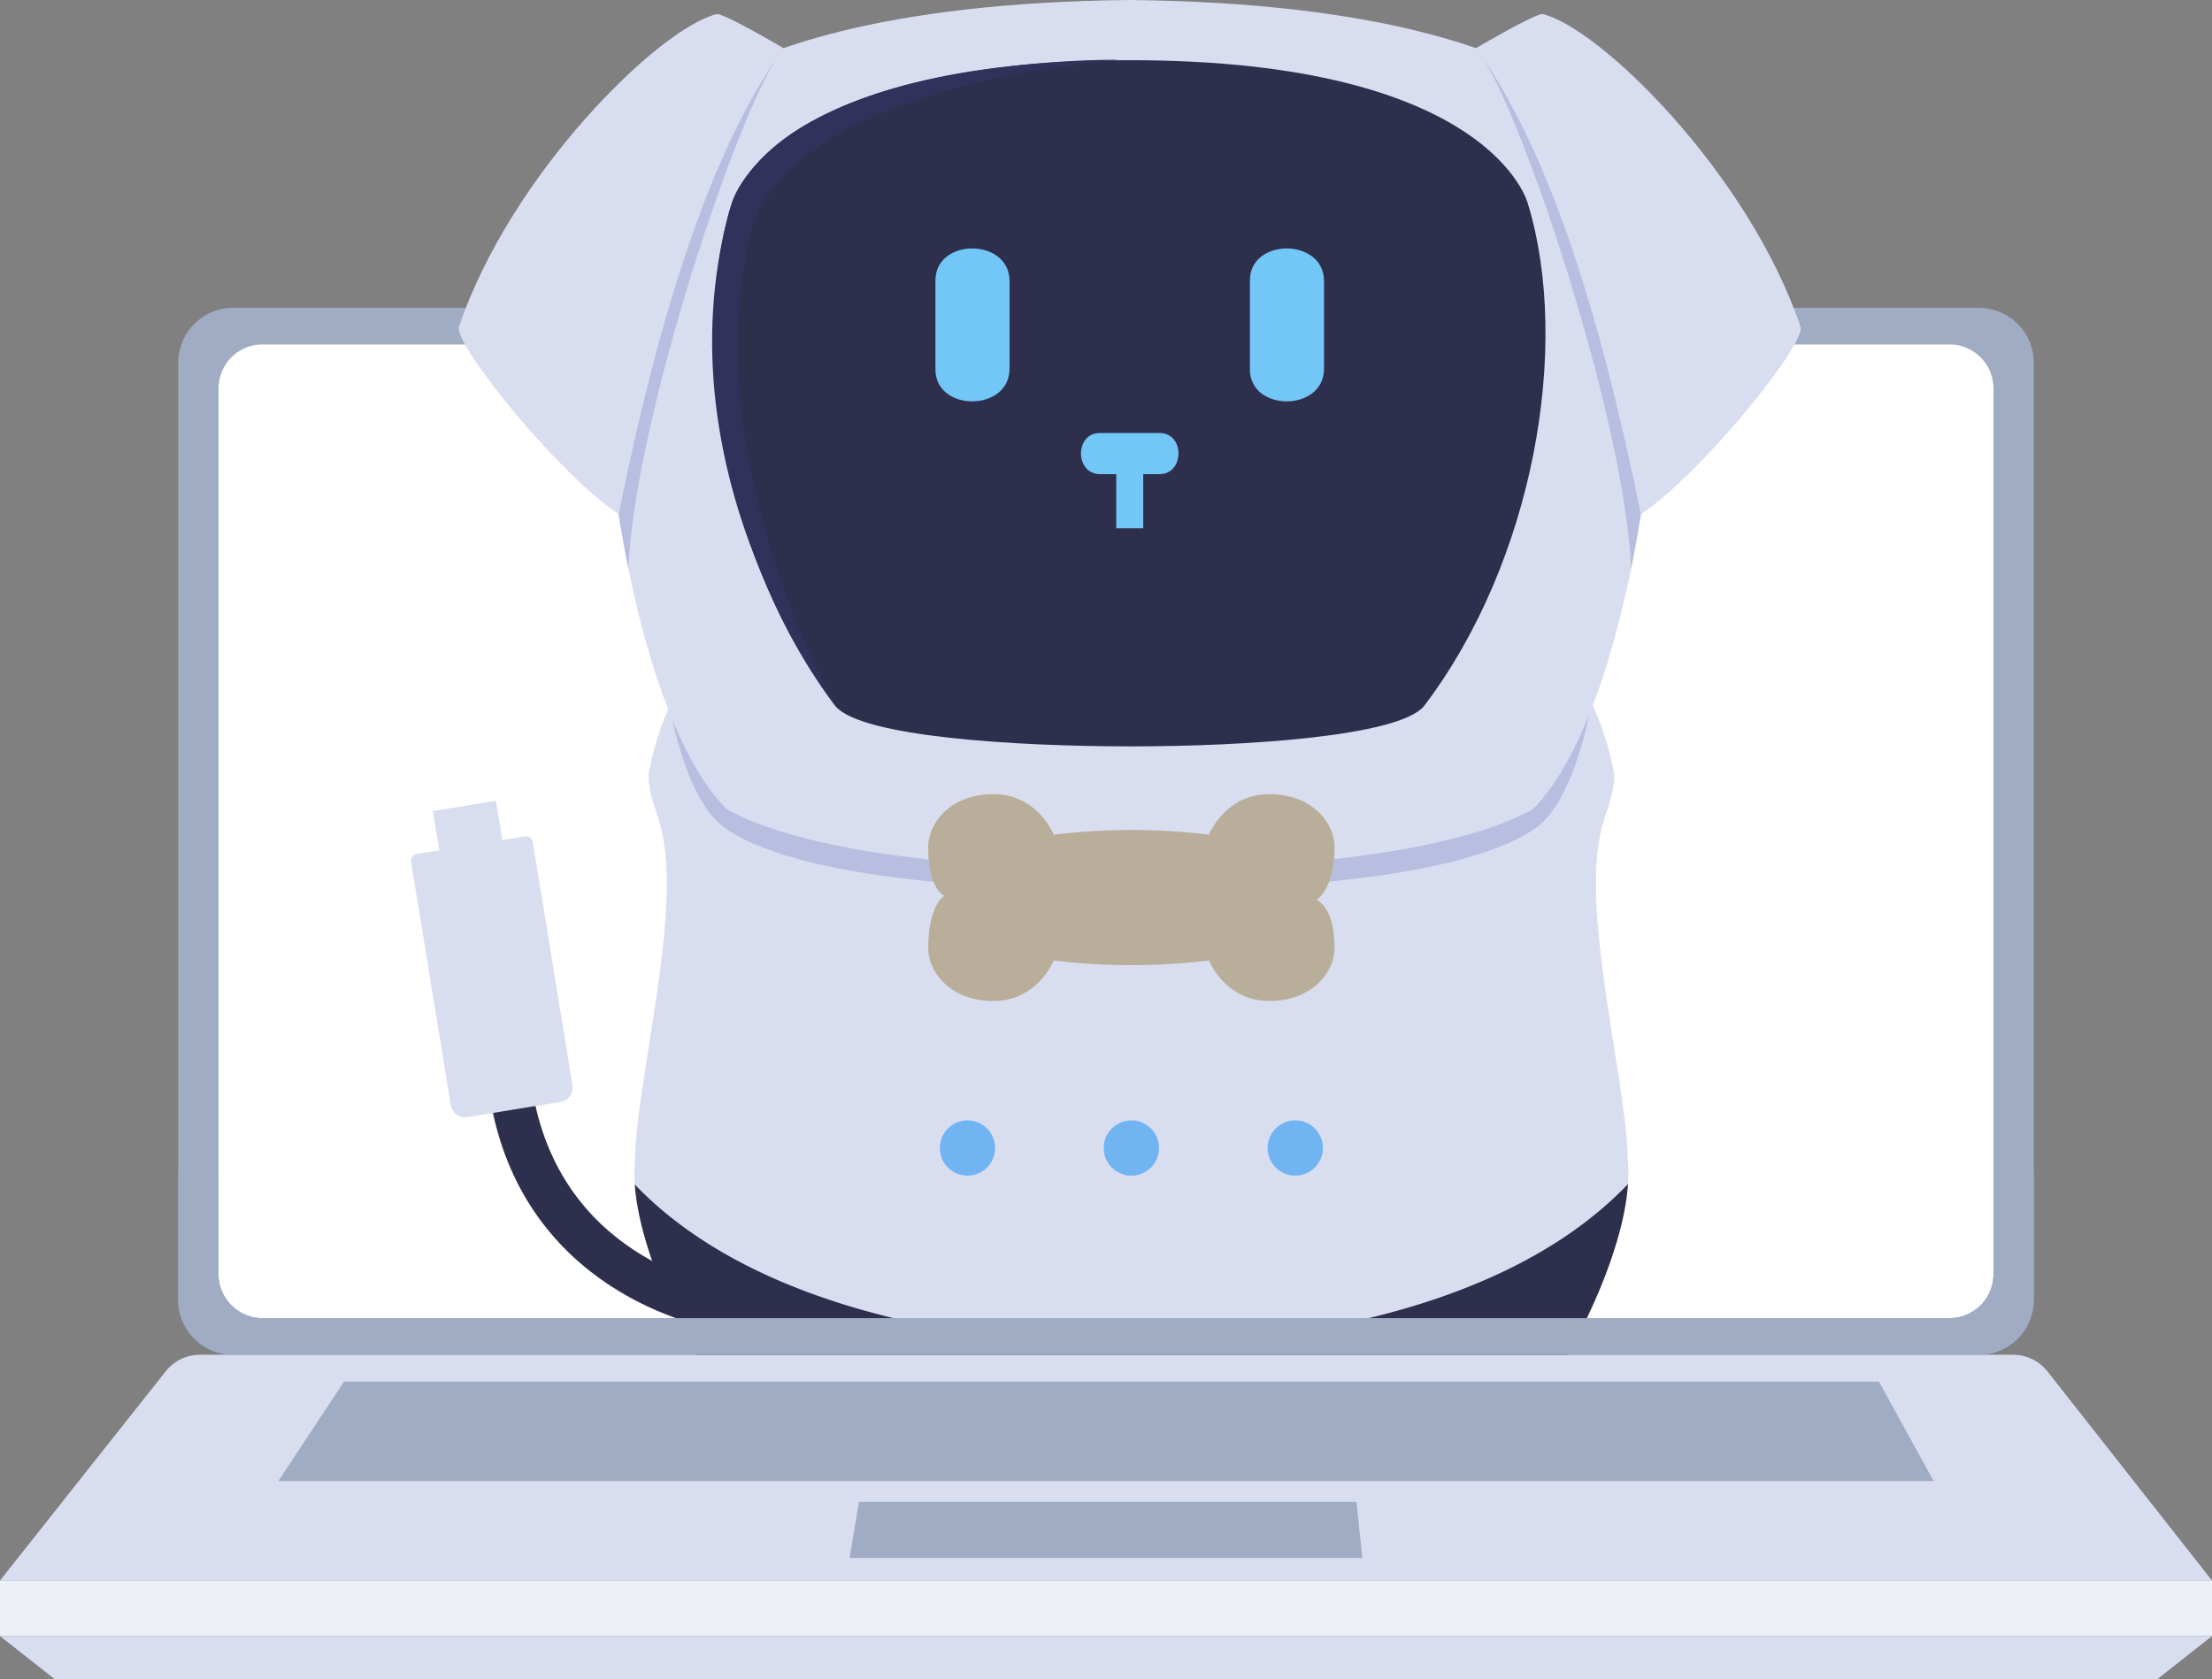 <svg xmlns="http://www.w3.org/2000/svg" xmlns:xlink="http://www.w3.org/1999/xlink" width="769.905" height="584.654" viewBox="0 0 769.905 584.654"><rect x="0" y="0" width="769.905" height="584.654" fill="#808080" stroke="none"/><defs><clipPath id="a"><rect width="769.905" height="584.654" fill="none"/></clipPath></defs><g clip-path="url(#a)"><path d="M642.937,28.02H35.343a19.12,19.12,0,0,0-19.12,19.12V373.38a19.117,19.117,0,0,0,19.12,19.12H642.937a19.12,19.12,0,0,0,19.12-19.12V47.14a19.122,19.122,0,0,0-19.12-19.12m5.1,336.439a15.3,15.3,0,0,1-15.3,15.3H45.538a15.3,15.3,0,0,1-15.3-15.3V56.062a15.3,15.3,0,0,1,15.3-15.3h587.2a15.3,15.3,0,0,1,15.3,15.3Z" transform="translate(45.814 79.13)" fill="#a0abc4"/><path d="M622.388,370.343H35.184a15.3,15.3,0,0,1-15.3-15.3V46.649a15.3,15.3,0,0,1,15.3-15.3h587.2a15.3,15.3,0,0,1,15.3,15.3v308.4a15.3,15.3,0,0,1-15.3,15.3" transform="translate(56.164 88.542)" fill="#fff"/><path d="M117.673,178.083c-.641-.091-64.23-9.866-78.245-75.7L54.1,99.261c11.857,55.7,65.147,63.895,65.684,63.971Z" transform="translate(132.063 284.728)" fill="#2e2f4d"/><rect width="22.234" height="23.592" transform="translate(150.669 282.354) rotate(-9.263)" fill="#d8def0"/><path d="M89.464,168.605l-32.447,5.3a5.028,5.028,0,0,1-5.77-4.153l-13.8-84.6a2.513,2.513,0,0,1,2.076-2.883l37.407-6.1a2.512,2.512,0,0,1,2.887,2.073l13.8,84.6a5.025,5.025,0,0,1-4.149,5.771" transform="translate(105.646 215.003)" fill="#d8def0"/><path d="M102.98,130.841Z" transform="translate(290.808 369.499)" fill="#dee6eb"/><path d="M230.679,288.976c28.122,0,123.172-4.126,172.927-56.286a50.434,50.434,0,0,0-.073-8.52c-.52-26.7-15.357-81.8-9.839-111.861,1.9-10.363,5.22-13.774,5.071-22.5a99.14,99.14,0,0,0-8.65-26.248H71.369a99.3,99.3,0,0,0-8.65,26.248c-.145,8.723,3.17,12.134,5.071,22.5,5.518,30.065-9.319,85.165-9.839,111.861a50.6,50.6,0,0,0-.061,8.665c49.827,52.022,144.667,56.141,172.789,56.141" transform="translate(163.044 179.507)" fill="#d8def0"/><path d="M231.84,64.261v-.054s-3.939.011-10.616.027c-6.677-.015-10.616-.027-10.616-.027v.054c-45.77.119-149.646.405-149.646.623,0,0,5.445,32.435,19.147,42.053,29.128,20.443,111.658,21.74,141.115,21.526,29.453.214,111.987-1.082,141.115-21.526,13.7-9.617,19.147-42.053,19.147-42.053,0-.218-103.872-.5-149.646-.623" transform="translate(172.162 181.323)" fill="#b8bee0"/><path d="M417.414,64.179S409.265,1.916,238.491,0h-.639C67.078,1.916,58.929,64.179,58.929,64.179,46.149,129.44,65.013,249.6,98.007,281.8c40.627,22.034,132.411,20.581,140.162,20.394,7.755.187,99.54,1.64,140.166-20.394C411.33,249.6,430.194,129.44,417.414,64.179" transform="translate(155.041)" fill="#d8def0"/><path d="M348.278,55.44S335.873,5.479,209.7,5.479,71.116,55.44,71.116,55.44C55.953,105.241,69.227,180.4,107.4,230.5c9.17,10.474,62.037,13.866,102.725,13.866S302.895,240.81,312,230.5C350.171,180.4,363.441,105.241,348.278,55.44" transform="translate(183.516 15.473)" fill="#2e2f4d"/><path d="M107.87,230.623s-62.2-79.674-37.078-172.5C88.314,3.655,206.347,5.445,206.347,5.445S83.1,13.72,76.834,72.4C61.286,148.678,107.87,230.623,107.87,230.623" transform="translate(183.04 15.358)" fill="#31325c"/><path d="M110.99,70.086H101.6V46.163c0-7.813,9.392-7.813,9.392,0Z" transform="translate(286.917 113.819)" fill="#72c7f7"/><path d="M125.963,39.428v-.011h-21.2v.011c-8.535.237-8.451,14.015,0,14.317v.015h21.2v-.015c8.451-.3,8.535-14.08,0-14.317" transform="translate(277.852 111.315)" fill="#72c7f7"/><path d="M110.946,49.237V33.884c-.149-15.04-25.954-15-25.8,0V64.591c-.149,15,25.655,15.04,25.8,0V49.237Z" transform="translate(240.441 63.874)" fill="#72c7f7"/><path d="M139.569,49.237V33.884c-.149-15.04-25.954-15-25.8,0V64.591c-.149,15,25.655,15.04,25.8,0V49.237Z" transform="translate(321.273 63.874)" fill="#72c7f7"/><path d="M61.123,185.786c1.79-51.223,39.051-163.187,53.957-181.4l-20.646,4.5L55.811,153.155c.371,5.239,2.933,20.745,5.312,32.631" transform="translate(157.612 12.372)" fill="#b8bee0"/><path d="M154.791,13.172s-18.615-11-22.96-11.9c-19.778,4.379-72.1,55.621-90.071,109.157-.727,7.178,35.1,51.407,55.663,64.982,13.552-66.871,31.235-125.769,57.368-162.235" transform="translate(117.901 3.581)" fill="#d8def0"/><path d="M188.3,185.786c-1.79-51.223-39.051-163.187-53.957-181.4l20.646,4.5,38.623,144.277c-.371,5.239-2.933,20.745-5.312,32.631" transform="translate(379.398 12.372)" fill="#b8bee0"/><path d="M134.346,13.172s18.615-11,22.96-11.9c19.778,4.379,72.1,55.621,90.071,109.157.727,7.178-35.1,51.407-55.663,64.982-13.552-66.871-31.235-125.769-57.368-162.235" transform="translate(379.398 3.581)" fill="#d8def0"/><path d="M219.608,109.029c1.105-.5,6.375-5.136,6.283-18.5-.054-8-7.5-18.229-22.707-18.229s-20.86,13.843-20.86,13.843V86.4a226.156,226.156,0,0,0-54.267.023v-.279S122.4,72.3,107.2,72.3,84.543,82.528,84.489,90.528c-.092,13.365,4.52,16.684,5.625,17.185-1.105.5-5.717,4.99-5.625,18.355.054,8,7.5,18.229,22.707,18.229s20.86-13.843,20.86-13.843V130.2a226.353,226.353,0,0,0,54.267-.019v.275s5.652,13.843,20.86,13.843,22.654-10.229,22.707-18.229c.092-13.365-5.178-16.539-6.283-17.04" transform="translate(238.596 204.175)" fill="#b8ae99"/><path d="M104.781,111.613A9.617,9.617,0,1,1,95.163,102a9.617,9.617,0,0,1,9.617,9.617" transform="translate(241.585 288.038)" fill="#70b4f2"/><path d="M119.7,111.613A9.617,9.617,0,1,1,110.079,102a9.617,9.617,0,0,1,9.617,9.617" transform="translate(283.709 288.038)" fill="#70b4f2"/><path d="M134.613,111.613A9.617,9.617,0,1,1,125,102a9.617,9.617,0,0,1,9.617,9.617" transform="translate(325.832 288.038)" fill="#70b4f2"/><path d="M377.151,175.8c.13-.191.264-.394.4-.593.2-.291.394-.585.6-.891.149-.229.3-.467.451-.7.191-.294.386-.593.581-.9.164-.264.333-.528.5-.8.183-.3.371-.6.562-.914.18-.294.363-.593.547-.9s.359-.6.539-.91c.2-.333.394-.665.593-1.01.164-.283.333-.574.5-.86.218-.382.44-.765.662-1.159.119-.21.241-.432.359-.646,1.312-2.348,2.658-4.876,4-7.545.057-.119.119-.237.18-.356.31-.623.623-1.258.933-1.9.073-.145.145-.291.218-.44.314-.646.623-1.3.937-1.958.061-.13.126-.264.187-.4q.482-1.027.96-2.073c.046-.1.088-.195.134-.291.336-.742.673-1.488,1-2.241l.027-.054c5.732-13.028,10.6-27.785,11.472-40.47v-.008c-49.751,52.16-144.8,56.286-172.923,56.286S107.6,159.958,57.775,107.939l0,.011c.96,13.441,6.375,29.185,12.543,42.726.031.069.061.134.088.2q.493,1.073.99,2.13l.161.34c.317.673.639,1.338.956,2,.065.13.13.26.191.39.317.65.635,1.3.956,1.931.054.111.111.222.164.333.333.654.662,1.3.99,1.943l.011.023q1.537,2.971,3.04,5.652c.1.183.206.371.31.554.229.409.455.8.685,1.2.157.272.314.547.47.815.2.352.405.692.608,1.036.176.294.352.593.524.88.187.31.375.616.558.918s.367.6.551.895l.509.811c.191.3.382.6.57.891.153.241.31.478.459.707.2.306.394.6.589.883.134.2.271.405.405.6.21.31.417.6.623.895.107.153.218.314.321.463.306.424.6.834.891,1.212a12.827,12.827,0,0,0,2.134,1.38c.688.363,1.48.723,2.344,1.078q1.119.459,2.428.914c.486.164.987.333,1.507.5,2.631.834,5.728,1.644,9.212,2.424,1.51.337,3.082.669,4.734,1,.107.019.226.042.336.065q2.088.407,4.317.807,2.415.43,4.983.849c.6.1,1.212.195,1.824.291.868.138,1.744.271,2.635.405,3.2.482,6.528.945,9.973,1.388l1.606.207q3.017.379,6.138.742c.486.057.971.111,1.461.168,4.826.547,9.809,1.059,14.879,1.533q1.881.178,3.782.344,2.249.2,4.516.39,1.979.166,3.969.325c13.908,1.1,28.114,1.9,41.4,2.352q4.457.149,8.757.241,3.889.086,7.621.126c1.243.015,2.474.023,3.686.031h.444c51.5-.18,132.679-7.64,144.683-17.556.291-.379.589-.788.895-1.216.1-.145.214-.3.317-.455.21-.291.417-.589.631-.9" transform="translate(163.159 304.403)" fill="#2e2f4d"/><rect width="769.905" height="19.334" transform="translate(0 550.237)" fill="#eef0f8"/><path d="M750.766,164.027H19.14L0,148.945h769.9Z" transform="translate(0.001 420.626)" fill="#d8def0"/><path d="M769.905,201.94H0l57.651-72.806a15.3,15.3,0,0,1,11.992-5.8H700.652a15.287,15.287,0,0,1,12.023,5.843Z" transform="translate(0 348.297)" fill="#d8def0"/><path d="M601.489,160.4H25.333L48.2,125.78H582.453Z" transform="translate(71.541 355.209)" fill="#a0abc4"/><path d="M255.789,156.264H77.333l3.254-19.541H253.721Z" transform="translate(218.391 386.112)" fill="#a0abc4"/><path d="M648.039,141.888a15.3,15.3,0,0,1-15.3,15.3H45.538a15.3,15.3,0,0,1-15.3-15.3V106.833H16.223v43.976a19.117,19.117,0,0,0,19.12,19.12H642.937a19.12,19.12,0,0,0,19.12-19.12V106.833H648.039Z" transform="translate(45.814 301.701)" fill="#a0abc4"/></g></svg>